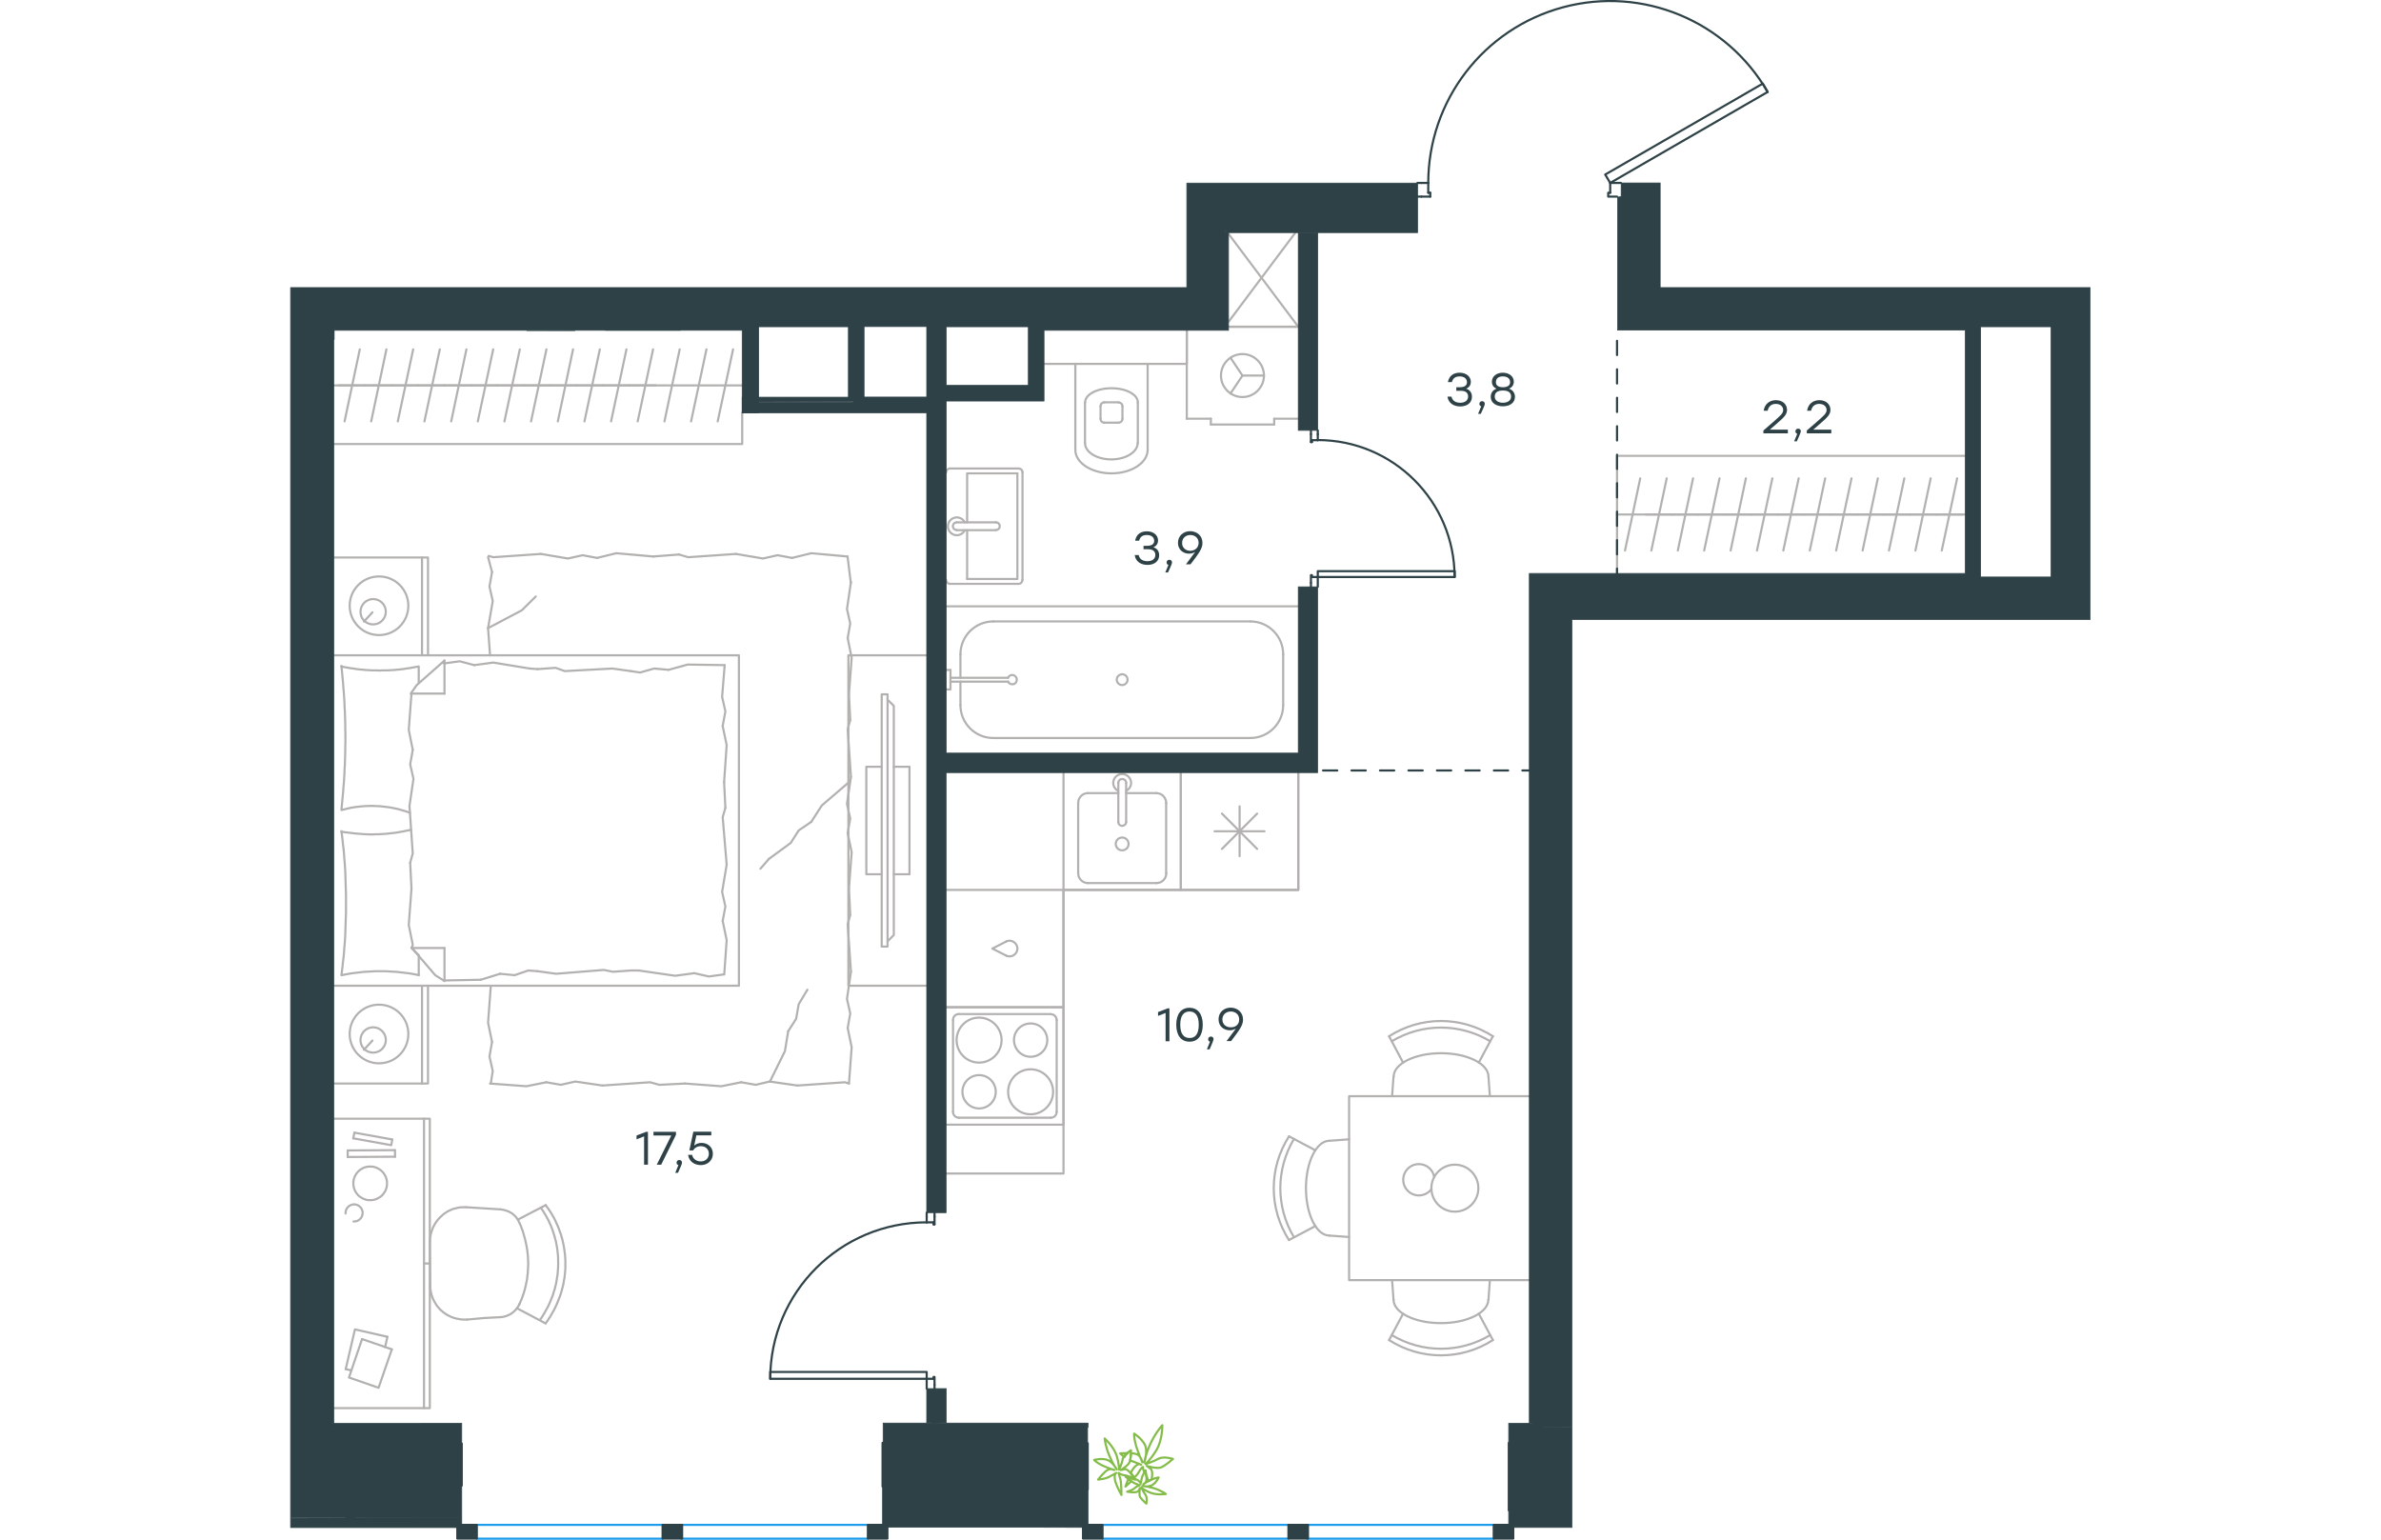 <?xml version="1.0" encoding="utf-8"?>
<!-- Generator: Adobe Illustrator 26.5.0, SVG Export Plug-In . SVG Version: 6.00 Build 0)  -->
<svg version="1.1" id="Слой_1" xmlns="http://www.w3.org/2000/svg" xmlns:xlink="http://www.w3.org/1999/xlink" x="0px" y="0px"
	 viewBox="0 0 1264.6 1081.5" style="enable-background:new 0 0 1264.6 1081.5;" xml:space="preserve" width="883" height="571">
<style type="text/css">
	.st0{fill:none;stroke:#2D4146;stroke-width:1.5;stroke-linecap:round;stroke-linejoin:round;stroke-miterlimit:22.926;}
	.st1{fill:none;stroke:#B2B1B0;stroke-width:1.5;stroke-linecap:round;stroke-linejoin:round;stroke-miterlimit:22.926;}
	.st2{fill-rule:evenodd;clip-rule:evenodd;fill:#2D4146;stroke:#2D4146;stroke-width:0.5;stroke-miterlimit:10;}
	.st3{fill:none;stroke:#1D9CEB;stroke-width:1.5;stroke-linecap:round;stroke-linejoin:round;stroke-miterlimit:22.926;}
	.st4{fill:#2D4146;stroke:#2D4146;stroke-width:1.5;stroke-linecap:round;stroke-linejoin:round;stroke-miterlimit:22.926;}
	.st5{fill:#2D4146;}
	
		.st6{fill:none;stroke:#2D4146;stroke-width:1.5;stroke-linecap:round;stroke-linejoin:round;stroke-miterlimit:22.926;stroke-dasharray:10;}
	.st7{fill:none;stroke:#84BC4A;stroke-width:1.5;stroke-linecap:round;stroke-linejoin:round;stroke-miterlimit:22.926;}
</style>
<line class="st0" x1="794.5" y1="128.5" x2="791.7" y2="128.5"/>
<polyline class="st0" points="934.6,128.5 931.9,128.5 927.1,128.5 "/>
<line class="st0" x1="799.3" y1="128.5" x2="794.5" y2="128.5"/>
<path class="st0" d="M1037.7,64.6c-28.9-50-87.9-74.5-143.7-59.5c-55.9,15-94.7,65.6-94.7,123.4"/>
<line class="st0" x1="794.5" y1="138.1" x2="800.7" y2="138.1"/>
<line class="st0" x1="927.1" y1="128.5" x2="927.1" y2="135.4"/>
<polyline class="st0" points="931.9,138.1 925.7,138.1 925.7,135.4 927.1,135.4 "/>
<line class="st0" x1="799.3" y1="135.4" x2="800.7" y2="135.4"/>
<line class="st0" x1="791.7" y1="138.1" x2="794.5" y2="138.1"/>
<line class="st0" x1="799.3" y1="128.5" x2="799.3" y2="135.4"/>
<line class="st0" x1="800.7" y1="135.4" x2="800.7" y2="138.1"/>
<polygon class="st0" points="953.2,113.4 1037.7,64.6 1034.3,58.7 1008.2,73.8 923.6,122.6 927.1,128.5 "/>
<line class="st0" x1="721.7" y1="305" x2="721.7" y2="302.3"/>
<polyline class="st0" points="721.7,412.2 721.7,409.4 721.7,405.3 "/>
<line class="st0" x1="721.7" y1="309.2" x2="721.7" y2="305"/>
<path class="st0" d="M817.8,405.3c0-53.1-43.1-96.2-96.2-96.2"/>
<line class="st0" x1="716.9" y1="305" x2="716.9" y2="310.5"/>
<line class="st0" x1="716.9" y1="409.4" x2="716.9" y2="412.2"/>
<line class="st0" x1="721.7" y1="405.3" x2="717.6" y2="405.3"/>
<polyline class="st0" points="716.9,409.4 716.9,404 717.6,404 717.6,405.3 "/>
<line class="st0" x1="717.6" y1="309.2" x2="717.6" y2="310.5"/>
<line class="st0" x1="716.9" y1="302.3" x2="716.9" y2="305"/>
<line class="st0" x1="721.7" y1="309.2" x2="717.6" y2="309.2"/>
<line class="st0" x1="717.6" y1="310.5" x2="716.9" y2="310.5"/>
<polygon class="st0" points="751.9,405.3 817.9,405.3 817.9,401.2 787.7,401.2 721.7,401.2 721.7,405.3 "/>
<line class="st0" x1="447" y1="854.5" x2="447" y2="851.8"/>
<polyline class="st0" points="447,975.4 447,972.7 447,968.5 "/>
<line class="st0" x1="447" y1="858.6" x2="447" y2="854.5"/>
<path class="st0" d="M447,858.6c-60.7,0-109.9,49.2-109.9,109.9"/>
<line class="st0" x1="452.5" y1="854.5" x2="452.5" y2="860"/>
<line class="st0" x1="452.5" y1="972.7" x2="452.5" y2="975.4"/>
<line class="st0" x1="447" y1="968.5" x2="451.8" y2="968.5"/>
<polyline class="st0" points="452.5,972.7 452.5,967.2 451.8,967.2 451.8,968.5 "/>
<line class="st0" x1="451.8" y1="858.6" x2="451.8" y2="860"/>
<line class="st0" x1="452.5" y1="851.8" x2="452.5" y2="854.5"/>
<line class="st0" x1="447" y1="858.6" x2="451.8" y2="858.6"/>
<line class="st0" x1="451.8" y1="860" x2="452.5" y2="860"/>
<polygon class="st0" points="337.1,968.5 337.1,963.7 367.2,963.7 447,963.7 447,968.5 416.7,968.5 "/>
<line class="st1" x1="34.2" y1="270.7" x2="52.7" y2="270.7"/>
<line class="st1" x1="48.8" y1="245.4" x2="38.1" y2="296"/>
<line class="st1" x1="52.7" y1="270.7" x2="71.3" y2="270.7"/>
<line class="st1" x1="67.5" y1="245.4" x2="56.8" y2="296"/>
<line class="st1" x1="71.3" y1="270.7" x2="89.8" y2="270.7"/>
<line class="st1" x1="86.3" y1="245.4" x2="75.5" y2="296"/>
<line class="st1" x1="89.8" y1="270.7" x2="108.3" y2="270.7"/>
<line class="st1" x1="105" y1="245.4" x2="94.2" y2="296"/>
<line class="st1" x1="108.3" y1="270.7" x2="126.9" y2="270.7"/>
<line class="st1" x1="123.7" y1="245.4" x2="113" y2="296"/>
<line class="st1" x1="126.9" y1="270.7" x2="145.4" y2="270.7"/>
<line class="st1" x1="142.5" y1="245.4" x2="131.7" y2="296"/>
<line class="st1" x1="30.7" y1="270.7" x2="317.4" y2="270.7"/>
<line class="st1" x1="145.4" y1="270.7" x2="164" y2="270.7"/>
<line class="st1" x1="161.2" y1="245.4" x2="150.4" y2="296"/>
<line class="st1" x1="164" y1="270.7" x2="182.5" y2="270.7"/>
<line class="st1" x1="179.9" y1="245.4" x2="169.1" y2="296"/>
<line class="st1" x1="182.5" y1="270.7" x2="201.1" y2="270.7"/>
<line class="st1" x1="198.6" y1="245.4" x2="187.9" y2="296"/>
<line class="st1" x1="201.1" y1="270.7" x2="219.6" y2="270.7"/>
<line class="st1" x1="217.4" y1="245.4" x2="206.6" y2="296"/>
<line class="st1" x1="219.6" y1="270.7" x2="238.2" y2="270.7"/>
<line class="st1" x1="236.1" y1="245.4" x2="225.3" y2="296"/>
<line class="st1" x1="238.2" y1="270.7" x2="256.7" y2="270.7"/>
<line class="st1" x1="254.8" y1="245.4" x2="244" y2="296"/>
<polyline class="st1" points="317.4,289.9 317.4,311.9 30.7,311.9 "/>
<polyline class="st1" points="708,542.7 708,625.1 543.1,625.1 543.1,824.3 460.7,824.3 "/>
<line class="st1" x1="608.4" y1="557.1" x2="587.1" y2="557.1"/>
<path class="st1" d="M588.8,592.8c0-2.5-2-4.5-4.5-4.5s-4.5,2-4.5,4.5s2,4.5,4.5,4.5S588.8,595.3,588.8,592.8"/>
<path class="st1" d="M581.6,577.4c0,1.5,1.2,2.7,2.7,2.7s2.8-1.2,2.8-2.7"/>
<line class="st1" x1="587.1" y1="549.9" x2="587.1" y2="577.4"/>
<path class="st1" d="M587.1,549.9c0-1.5-1.2-2.7-2.8-2.7c-1.5,0-2.7,1.2-2.7,2.7"/>
<line class="st1" x1="581.6" y1="549.9" x2="581.6" y2="577.4"/>
<path class="st1" d="M587.1,555.5c2.6-1.3,4-4.2,3.3-7s-3.2-4.8-6.1-4.8c-2.9,0-5.4,2-6.1,4.8c-0.7,2.8,0.7,5.7,3.3,7"/>
<path class="st1" d="M615.2,564c0-3.8-3.1-6.9-6.9-6.9"/>
<path class="st1" d="M560.3,557.1c-3.8,0-6.9,3.1-6.9,6.9"/>
<path class="st1" d="M608.4,620.3c3.8,0,6.9-3.1,6.9-6.9"/>
<path class="st1" d="M553.4,613.4c0,3.8,3.1,6.9,6.9,6.9"/>
<line class="st1" x1="615.2" y1="564" x2="615.2" y2="613.4"/>
<line class="st1" x1="608.4" y1="620.3" x2="560.3" y2="620.3"/>
<line class="st1" x1="553.4" y1="613.4" x2="553.4" y2="564"/>
<line class="st1" x1="560.3" y1="557.1" x2="581.6" y2="557.1"/>
<polyline class="st1" points="625.5,542.7 625.5,625.1 543.1,625.1 543.1,542.7 "/>
<line class="st1" x1="679.1" y1="571.5" x2="654.4" y2="596.3"/>
<line class="st1" x1="654.4" y1="571.5" x2="679.1" y2="596.3"/>
<line class="st1" x1="684.3" y1="583.9" x2="649.2" y2="583.9"/>
<line class="st1" x1="666.8" y1="566.4" x2="666.8" y2="601.4"/>
<polyline class="st1" points="708,542.7 708,625.1 625.5,625.1 625.5,542.7 "/>
<path class="st1" d="M483.8,746.4c8.7,0,15.8-7.1,15.8-15.8s-7.1-15.8-15.8-15.8c-8.7,0-15.8,7.1-15.8,15.8
	C468,739.3,475,746.4,483.8,746.4"/>
<path class="st1" d="M483.8,778.6c6.5,0,11.7-5.2,11.7-11.7s-5.2-11.7-11.7-11.7c-6.4,0-11.7,5.2-11.7,11.7
	C472.1,773.3,477.3,778.6,483.8,778.6"/>
<path class="st1" d="M520,782.7c8.7,0,15.8-7.1,15.8-15.8s-7.1-15.8-15.8-15.8s-15.8,7.1-15.8,15.8
	C504.2,775.6,511.3,782.7,520,782.7"/>
<path class="st1" d="M520,742.3c6.5,0,11.7-5.2,11.7-11.7s-5.2-11.7-11.7-11.7s-11.7,5.2-11.7,11.7
	C508.4,737.1,513.6,742.3,520,742.3"/>
<path class="st1" d="M465.5,781c0,2.3,1.8,4.1,4.1,4.1"/>
<path class="st1" d="M469.6,712.3c-2.3,0-4.1,1.8-4.1,4.1"/>
<path class="st1" d="M534.2,785.1c2.3,0,4.1-1.8,4.1-4.1"/>
<path class="st1" d="M538.3,716.5c0-2.3-1.8-4.1-4.1-4.1"/>
<line class="st1" x1="465.5" y1="781" x2="465.5" y2="716.5"/>
<line class="st1" x1="534.2" y1="785.1" x2="469.6" y2="785.1"/>
<line class="st1" x1="538.3" y1="716.5" x2="538.3" y2="781"/>
<line class="st1" x1="469.6" y1="712.3" x2="534.2" y2="712.3"/>
<line class="st1" x1="543.1" y1="790" x2="460.7" y2="790"/>
<polyline class="st1" points="460.7,707.5 543.1,707.5 543.1,790 "/>
<path class="st1" d="M502.9,671.3c2.3,1,5,0.4,6.6-1.6s1.6-4.8,0-6.8s-4.3-2.7-6.6-1.6"/>
<polyline class="st1" points="502.9,661.3 493.1,666.3 502.9,671.3 "/>
<polyline class="st1" points="460.7,625.1 543.1,625.1 543.1,707.5 460.7,707.5 "/>
<line class="st1" x1="470.7" y1="495.3" x2="470.7" y2="478.8"/>
<path class="st1" d="M504.2,478.8c0.6,1.4,2.2,2.1,3.6,1.8c1.5-0.3,2.5-1.6,2.5-3.2c0-1.5-1.1-2.8-2.5-3.2c-1.5-0.3-3,0.4-3.6,1.8"
	/>
<line class="st1" x1="463.7" y1="478.8" x2="504.2" y2="478.8"/>
<line class="st1" x1="463.7" y1="476.1" x2="504.2" y2="476.1"/>
<line class="st1" x1="463.7" y1="470.6" x2="460.7" y2="470.6"/>
<polyline class="st1" points="463.7,470.6 463.7,484.3 460.7,484.3 "/>
<path class="st1" d="M580.5,477.4c0,2.1,1.7,3.8,3.8,3.8s3.8-1.7,3.8-3.8c0-2.1-1.7-3.8-3.8-3.8
	C582.2,473.7,580.5,475.3,580.5,477.4"/>
<path class="st1" d="M470.7,495.3c0,12.7,10.3,23.1,23.1,23.1"/>
<path class="st1" d="M493.8,436.5c-12.7,0-23.1,10.3-23.1,23.1"/>
<path class="st1" d="M674.3,518.4c12.7,0,23.1-10.3,23.1-23.1"/>
<path class="st1" d="M697.4,459.6c0-12.7-10.3-23.1-23.1-23.1"/>
<line class="st1" x1="470.7" y1="459.6" x2="470.7" y2="476.1"/>
<line class="st1" x1="493.8" y1="518.4" x2="674.3" y2="518.4"/>
<line class="st1" x1="697.4" y1="495.3" x2="697.4" y2="459.6"/>
<line class="st1" x1="674.3" y1="436.5" x2="493.8" y2="436.5"/>
<line class="st1" x1="708" y1="425.9" x2="460.7" y2="425.9"/>
<path class="st1" d="M569.1,294.2c0,1.5,1.2,2.7,2.7,2.7"/>
<path class="st1" d="M581.7,296.9c1.5,0,2.8-1.2,2.8-2.7"/>
<path class="st1" d="M571.8,282.6c-1.5,0-2.7,1.2-2.7,2.7"/>
<path class="st1" d="M584.5,285.4c0-1.5-1.2-2.7-2.8-2.7"/>
<line class="st1" x1="569.1" y1="285.4" x2="569.1" y2="294.2"/>
<line class="st1" x1="571.8" y1="296.9" x2="581.7" y2="296.9"/>
<line class="st1" x1="584.5" y1="294.2" x2="584.5" y2="285.4"/>
<line class="st1" x1="581.7" y1="282.6" x2="571.8" y2="282.6"/>
<path class="st1" d="M595.3,282.6c0-5.5-8.3-9.9-18.5-9.9s-18.5,4.4-18.5,9.9"/>
<line class="st1" x1="558.2" y1="311.2" x2="558.2" y2="282.6"/>
<path class="st1" d="M558.2,311.2c0,6.4,8.3,11.5,18.5,11.5s18.5-5.2,18.5-11.5"/>
<line class="st1" x1="595.3" y1="311.2" x2="595.3" y2="282.6"/>
<path class="st1" d="M551.4,316c0,9.1,11.4,16.5,25.4,16.5s25.4-7.4,25.4-16.5"/>
<line class="st1" x1="551.4" y1="316" x2="551.4" y2="255.6"/>
<line class="st1" x1="602.2" y1="316" x2="602.2" y2="255.6"/>
<polyline class="st1" points="529.4,255.6 629.7,255.6 629.7,232.2 "/>
<line class="st1" x1="475.4" y1="372.4" x2="475.4" y2="406.7"/>
<polyline class="st1" points="475.4,366.9 475.4,332.5 510.7,332.5 "/>
<polyline class="st1" points="510.7,332.5 510.7,406.7 475.4,406.7 "/>
<path class="st1" d="M511.5,410.1c1.5,0,2.7-1.2,2.7-2.7"/>
<path class="st1" d="M514.3,331.8c0-1.5-1.2-2.7-2.7-2.7"/>
<path class="st1" d="M460.7,407.4c0,1.5,1.2,2.7,2.7,2.7"/>
<path class="st1" d="M463.4,329.1c-1.5,0-2.7,1.2-2.7,2.7"/>
<path class="st1" d="M495.6,372.3c1.5,0,2.7-1.2,2.7-2.7s-1.2-2.7-2.7-2.7"/>
<line class="st1" x1="468.1" y1="372.4" x2="495.6" y2="372.4"/>
<path class="st1" d="M468.1,366.9c-1.5,0-2.7,1.2-2.7,2.7s1.2,2.7,2.7,2.7"/>
<line class="st1" x1="468.1" y1="366.9" x2="495.6" y2="366.9"/>
<path class="st1" d="M473.7,366.9c-1.3-2.6-4.2-4-7-3.3s-4.8,3.2-4.8,6.1s2,5.4,4.8,6.1s5.7-0.7,7-3.3"/>
<line class="st1" x1="463.4" y1="410.1" x2="511.5" y2="410.1"/>
<line class="st1" x1="514.3" y1="407.4" x2="514.3" y2="331.8"/>
<line class="st1" x1="511.5" y1="329.1" x2="463.4" y2="329.1"/>
<line class="st1" x1="646.6" y1="294.1" x2="646.6" y2="298.2"/>
<line class="st1" x1="691.1" y1="294.1" x2="691.1" y2="298.2"/>
<line class="st1" x1="629.7" y1="294.1" x2="646.6" y2="294.1"/>
<line class="st1" x1="708" y1="294.1" x2="691.1" y2="294.1"/>
<polyline class="st1" points="660.4,251.3 668.8,263.8 660.4,276.4 "/>
<line class="st1" x1="668.8" y1="263.8" x2="683.9" y2="263.8"/>
<path class="st1" d="M653.7,263.8c0,8.3,6.8,15.1,15.1,15.1s15.1-6.8,15.1-15.1s-6.8-15.1-15.1-15.1
	C660.5,248.7,653.7,255.5,653.7,263.8"/>
<line class="st1" x1="629.7" y1="232.2" x2="629.7" y2="294.1"/>
<line class="st1" x1="646.6" y1="298.2" x2="691.1" y2="298.2"/>
<line class="st1" x1="708" y1="229.5" x2="659.2" y2="229.5"/>
<line class="st1" x1="1174.7" y1="361.4" x2="1156.1" y2="361.4"/>
<line class="st1" x1="1160" y1="386.7" x2="1170.8" y2="336"/>
<line class="st1" x1="1156.1" y1="361.4" x2="1137.6" y2="361.4"/>
<line class="st1" x1="1141.5" y1="386.7" x2="1152.2" y2="336"/>
<line class="st1" x1="1137.6" y1="361.4" x2="1119" y2="361.4"/>
<line class="st1" x1="1122.9" y1="386.7" x2="1133.7" y2="336"/>
<line class="st1" x1="1119" y1="361.4" x2="1100.5" y2="361.4"/>
<line class="st1" x1="1104.4" y1="386.7" x2="1115.1" y2="336"/>
<line class="st1" x1="1100.5" y1="361.4" x2="1081.9" y2="361.4"/>
<line class="st1" x1="1085.8" y1="386.7" x2="1096.6" y2="336"/>
<line class="st1" x1="1081.9" y1="361.4" x2="1063.4" y2="361.4"/>
<line class="st1" x1="1067.3" y1="386.7" x2="1078.1" y2="336"/>
<line class="st1" x1="1063.4" y1="361.4" x2="1044.9" y2="361.4"/>
<line class="st1" x1="1048.7" y1="386.7" x2="1059.5" y2="336"/>
<line class="st1" x1="1176.4" y1="361.4" x2="931.9" y2="361.4"/>
<line class="st1" x1="1044.9" y1="361.4" x2="1026.3" y2="361.4"/>
<line class="st1" x1="1030.2" y1="386.7" x2="1041" y2="336"/>
<line class="st1" x1="1026.3" y1="361.4" x2="1007.8" y2="361.4"/>
<line class="st1" x1="1011.7" y1="386.7" x2="1022.4" y2="336"/>
<line class="st1" x1="1007.8" y1="361.4" x2="989.2" y2="361.4"/>
<line class="st1" x1="993.1" y1="386.7" x2="1003.9" y2="336"/>
<line class="st1" x1="989.2" y1="361.4" x2="970.7" y2="361.4"/>
<line class="st1" x1="974.6" y1="386.7" x2="985.3" y2="336"/>
<line class="st1" x1="970.7" y1="361.4" x2="952.1" y2="361.4"/>
<line class="st1" x1="956" y1="386.7" x2="966.8" y2="336"/>
<line class="st1" x1="937.5" y1="386.7" x2="948.2" y2="336"/>
<polyline class="st1" points="931.9,402.6 931.9,320.2 1176.4,320.2 "/>
<line class="st1" x1="705.9" y1="163.5" x2="659.2" y2="225.8"/>
<polyline class="st1" points="659.2,164.5 708,229.5 659.2,229.5 "/>
<line class="st1" x1="108.3" y1="688.7" x2="133.8" y2="688.2"/>
<polyline class="st1" points="336.9,759.7 347.4,738.4 349.7,724.4 "/>
<polyline class="st1" points="349.7,724.4 355.3,715.6 357.1,705.4 363.2,695.2 "/>
<polyline class="st1" points="138.9,441.2 162.6,428.7 172.4,419 "/>
<polyline class="st1" points="392.9,549 373.4,565.7 365.9,577.3 "/>
<line class="st1" x1="336.2" y1="603.3" x2="330.2" y2="610.2"/>
<polyline class="st1" points="365.9,577.3 357.1,583.3 351.5,592.1 336.2,603.3 "/>
<line class="st1" x1="138.9" y1="391.4" x2="141.7" y2="401.8"/>
<line class="st1" x1="138.9" y1="441.2" x2="140.3" y2="460.3"/>
<polyline class="st1" points="141.7,401.8 139.9,412 142.2,422.2 138.9,441.2 "/>
<polyline class="st1" points="254.9,390.9 228.9,388.6 215.5,391.9 "/>
<polyline class="st1" points="176,389.1 142.6,391.4 139.3,390.5 "/>
<polyline class="st1" points="215.5,391.9 205.3,390 195,392.3 176,389.1 "/>
<polyline class="st1" points="391.4,390.9 365.9,388.6 352.4,391.9 "/>
<polyline class="st1" points="313,389.1 279.5,391.4 273,389.5 "/>
<polyline class="st1" points="352.4,391.9 342.2,390 332,392.3 313,389.1 "/>
<line class="st1" x1="273" y1="389.5" x2="254.9" y2="390.9"/>
<polyline class="st1" points="392.4,487.7 394.3,462.1 391.5,448.2 "/>
<polyline class="st1" points="391.5,448.2 393.3,438 391,427.8 393.8,408.8 "/>
<line class="st1" x1="393.7" y1="409.3" x2="391.4" y2="390.9"/>
<polyline class="st1" points="392.4,624.2 394.3,598.6 391.5,585.2 "/>
<polyline class="st1" points="393.8,545.7 391.5,512.3 393.3,505.8 "/>
<polyline class="st1" points="391.5,585.2 393.3,574.9 391,564.7 393.8,545.7 "/>
<line class="st1" x1="393.3" y1="505.8" x2="392.4" y2="487.7"/>
<polyline class="st1" points="392.4,761.1 394.3,735.6 391.5,722.1 "/>
<polyline class="st1" points="393.8,682.6 391.5,649.2 393.3,642.7 "/>
<polyline class="st1" points="391.5,722.1 393.3,711.9 391,701.7 393.8,682.6 "/>
<line class="st1" x1="393.3" y1="642.7" x2="392.4" y2="624.2"/>
<polyline class="st1" points="277.3,761.1 302.8,763 316.7,760.2 "/>
<polyline class="st1" points="356.2,762.5 389.6,760.2 392.4,761.1 "/>
<polyline class="st1" points="316.7,760.2 326.9,762 336.7,759.7 356.2,762.5 "/>
<polyline class="st1" points="140.3,761.1 165.9,763 179.8,760.2 "/>
<polyline class="st1" points="219.2,762.5 252.7,760.2 259.2,762 "/>
<polyline class="st1" points="179.8,760.2 190,762 200.2,759.7 219.2,762.5 "/>
<line class="st1" x1="259.2" y1="762" x2="277.3" y2="761.1"/>
<polyline class="st1" points="140.8,692.9 138.9,718.4 141.7,731.9 "/>
<polyline class="st1" points="141.7,731.9 139.9,742.1 142.2,752.3 140.8,761.1 "/>
<polyline class="st1" points="85.1,624.2 83.2,649.7 86,663.6 85.5,665.9 "/>
<polyline class="st1" points="85.1,487.2 83.2,512.7 86,526.7 "/>
<polyline class="st1" points="83.7,566.1 86,599.5 84.2,606 "/>
<polyline class="st1" points="86,526.7 84.2,536.9 86.5,547.1 83.7,566.1 "/>
<line class="st1" x1="84.2" y1="606" x2="85.1" y2="624.2"/>
<polyline class="st1" points="90.2,685 88.5,684.6 86.9,684.3 85.2,684 83.5,683.7 81.8,683.5 80.1,683.3 78.4,683.1 76.7,682.9 
	75,682.7 73.3,682.6 71.6,682.5 70,682.4 68.3,682.3 66.6,682.2 64.9,682.2 63.3,682.2 61.5,682.2 59.8,682.2 58.1,682.3 
	56.4,682.4 54.7,682.5 53,682.6 51.3,682.7 49.6,682.9 48,683.1 46.3,683.3 44.6,683.5 43,683.7 41.3,684 39.6,684.3 38,684.6 
	36.3,685 "/>
<polyline class="st1" points="35.9,685 36.3,681.8 36.7,678.7 37,675.6 37.4,672.4 37.7,669.3 37.9,666.1 38.2,663 38.4,659.8 
	38.6,656.7 38.7,653.5 38.8,650.3 38.9,647.2 39,644 39.1,640.8 39.1,637.6 39.1,634.4 39.1,631.2 39.1,628.1 39,624.9 38.9,621.8 
	38.8,618.6 38.7,615.4 38.6,612.2 38.4,609.1 38.2,605.9 37.9,602.7 37.7,599.5 37.4,596.4 37,593.2 36.7,590 36.3,586.9 
	35.9,583.8 "/>
<polyline class="st1" points="168.2,469.6 142.6,465.4 129.2,467.2 "/>
<polyline class="st1" points="129.2,467.2 119,464.5 108.8,465.9 107.8,465.9 "/>
<line class="st1" x1="173.7" y1="470" x2="168.2" y2="469.6"/>
<polyline class="st1" points="239.2,471.4 226.2,469.6 192.8,471.4 186.3,469.1 173.7,470 "/>
<polyline class="st1" points="305.1,467.2 279.1,466.8 265.7,470.5 "/>
<polyline class="st1" points="265.7,470.5 255.5,469.6 245.7,472.4 239.2,471.4 "/>
<polyline class="st1" points="244.8,681.7 270.3,685.4 283.8,683.6 "/>
<polyline class="st1" points="283.8,683.6 294,685.9 304.2,684.5 "/>
<line class="st1" x1="239.2" y1="681.7" x2="244.8" y2="681.7"/>
<polyline class="st1" points="173.7,682.2 186.7,684 220.2,681.3 226.7,682.6 239.2,681.7 "/>
<line class="st1" x1="133.8" y1="688.2" x2="147.3" y2="684"/>
<polyline class="st1" points="147.3,684 157.5,685 167.2,681.7 173.7,682.2 "/>
<polyline class="st1" points="35.9,584.2 38.5,584.6 41.1,584.9 43.7,585.2 45,585.4 46.3,585.5 47.5,585.6 48.8,585.7 50.1,585.8 
	51.3,585.9 52.6,586 53.8,586 55.1,586.1 56.3,586.1 58.1,586.1 59.9,586 61.7,586 63.5,585.9 65.3,585.8 67.1,585.7 68.9,585.5 
	70.6,585.3 72.4,585.1 74.1,584.9 75.9,584.6 77.6,584.3 79.4,584 81.1,583.6 82.9,583.3 84.6,582.8 "/>
<polyline class="st1" points="35.9,468.2 37.5,468.5 39.2,468.8 40.9,469.1 42.6,469.4 44.3,469.6 45.9,469.9 47.6,470.1 
	49.3,470.3 51,470.4 52.7,470.6 54.4,470.7 56.1,470.8 57.8,470.9 59.5,470.9 61.1,470.9 62.8,471 64.5,470.9 66.3,470.9 68,470.9 
	69.7,470.8 71.4,470.7 73.1,470.6 74.8,470.4 76.4,470.3 78.1,470.1 79.8,469.9 81.4,469.6 83.1,469.4 84.8,469.1 86.4,468.8 
	88.1,468.5 89.7,468.2 "/>
<polyline class="st1" points="84,570.9 83.2,570.6 82.3,570.3 81.4,570 80.6,569.7 79.7,569.5 78.9,569.2 78.1,569 77.2,568.8 
	76.4,568.5 75.6,568.3 74.7,568.1 73.9,567.9 73.1,567.8 72.2,567.6 71.4,567.4 70.6,567.3 69.7,567.1 68.9,567 68.1,566.9 
	67.2,566.8 66.4,566.7 65.5,566.6 64.7,566.5 63.8,566.4 63,566.3 62.1,566.3 61.2,566.2 60.4,566.2 59.5,566.2 58.6,566.1 
	57.7,566.1 56.8,566.1 55.5,566.1 54.2,566.2 52.9,566.2 51.5,566.3 50.3,566.4 49,566.5 47.7,566.7 46.4,566.8 45.1,567 
	43.8,567.2 42.5,567.4 41.3,567.7 40,568 38.8,568.3 37.6,568.6 36.3,568.9 "/>
<polyline class="st1" points="35.9,568.9 36.2,565.8 36.5,562.6 36.8,559.5 37.1,556.4 37.3,553.2 37.6,550.1 37.8,546.9 38,543.8 
	38.1,540.6 38.3,537.5 38.4,534.3 38.5,531.1 38.6,527.9 38.6,524.7 38.7,521.5 38.7,518.3 38.7,515.2 38.6,512 38.6,508.9 
	38.5,505.7 38.4,502.5 38.3,499.4 38.1,496.2 38,493 37.8,489.8 37.6,486.7 37.3,483.5 37.1,480.3 36.8,477.1 36.5,474 36.2,470.8 
	35.9,467.7 "/>
<polyline class="st1" points="304.7,549.4 306.5,523.4 303.7,510 "/>
<polyline class="st1" points="303.7,510 305.6,499.7 303.3,489.5 305.1,467.2 "/>
<polyline class="st1" points="304.8,684.5 306.5,660.4 303.7,646.9 "/>
<polyline class="st1" points="306.5,607.4 303.7,574 305.6,567.5 "/>
<polyline class="st1" points="303.7,646.9 305.6,636.7 303.3,626.5 306.5,607.4 "/>
<line class="st1" x1="305.6" y1="567.5" x2="304.7" y2="549.4"/>
<line class="st1" x1="108.3" y1="464" x2="108.3" y2="487.2"/>
<polyline class="st1" points="85.1,665.5 101.8,685 108.3,689.1 "/>
<line class="st1" x1="85.1" y1="487.2" x2="108.3" y2="487.2"/>
<line class="st1" x1="90.2" y1="685" x2="90.2" y2="671.4"/>
<polyline class="st1" points="108.3,464 88.8,481.2 84.6,487.2 "/>
<line class="st1" x1="108.3" y1="689.1" x2="108.3" y2="665.9"/>
<polyline class="st1" points="90.2,671 85.1,665.9 108.3,665.9 "/>
<line class="st1" x1="90.2" y1="479.9" x2="90.2" y2="468.2"/>
<line class="st1" x1="57.7" y1="730.9" x2="51.7" y2="737.4"/>
<path class="st1" d="M58.2,739.4c4.9,0,8.9-4,8.9-8.9s-4-8.9-8.9-8.9s-8.9,4-8.9,8.9C49.2,735.4,53.2,739.4,58.2,739.4"/>
<path class="st1" d="M62.3,746.9c11.4,0,20.6-9.2,20.6-20.6c0-11.4-9.2-20.6-20.6-20.6s-20.6,9.2-20.6,20.6
	C41.7,737.7,51,746.9,62.3,746.9"/>
<line class="st1" x1="57.7" y1="430.1" x2="51.7" y2="436.6"/>
<path class="st1" d="M58.2,438.6c4.9,0,8.9-4,8.9-8.9s-4-8.9-8.9-8.9s-8.9,4-8.9,8.9C49.2,434.6,53.2,438.6,58.2,438.6"/>
<path class="st1" d="M62.3,446.1c11.4,0,20.6-9.2,20.6-20.6s-9.2-20.6-20.6-20.6s-20.6,9.2-20.6,20.6
	C41.7,436.9,51,446.1,62.3,446.1"/>
<line class="st1" x1="92.5" y1="692.4" x2="92.5" y2="761.1"/>
<line class="st1" x1="92.5" y1="391.6" x2="92.5" y2="460.3"/>
<polyline class="st1" points="30.7,761.1 96.7,761.1 96.7,692.4 "/>
<polyline class="st1" points="30.7,391.6 96.7,391.6 96.7,460.3 "/>
<polyline class="st1" points="30.7,692.4 315.1,692.4 315.1,460.3 30.6,460.3 "/>
<polyline class="st1" points="447,460.3 392,460.3 392,692.4 447,692.4 "/>
<line class="st1" x1="434.9" y1="614.1" x2="423.9" y2="614.1"/>
<line class="st1" x1="434.9" y1="538.6" x2="423.9" y2="538.6"/>
<polyline class="st1" points="419.5,491.5 423.9,495.8 423.9,656.8 419.5,661.2 "/>
<rect x="415.4" y="487.7" class="st1" width="4.1" height="177.2"/>
<polyline class="st1" points="415.4,538.6 404.6,538.6 404.6,614.1 415.4,614.1 "/>
<line class="st1" x1="434.9" y1="614.1" x2="434.9" y2="538.6"/>
<path class="st1" d="M705,800c-12.8,21.3-12.8,47.9,0,69.1"/>
<path class="st1" d="M701.5,798.2c-14.3,22.2-14.3,50.7,0,72.9"/>
<line class="st1" x1="720" y1="861.2" x2="701.5" y2="871"/>
<line class="st1" x1="720" y1="808" x2="701.5" y2="798.2"/>
<line class="st1" x1="729.9" y1="801.3" x2="743.7" y2="800.3"/>
<line class="st1" x1="729.9" y1="867.9" x2="743.7" y2="868.9"/>
<path class="st1" d="M729.9,801.3c-9.1,0-16.5,14.9-16.5,33.3c0,18.4,7.4,33.3,16.5,33.3"/>
<path class="st1" d="M842.8,731.4c-21.3-12.8-47.9-12.8-69.1,0"/>
<path class="st1" d="M844.7,727.9c-22.2-14.3-50.7-14.3-72.9,0"/>
<line class="st1" x1="834.8" y1="746.4" x2="844.7" y2="727.9"/>
<line class="st1" x1="781.6" y1="746.4" x2="771.8" y2="727.9"/>
<line class="st1" x1="774.9" y1="756.3" x2="773.9" y2="770"/>
<line class="st1" x1="841.6" y1="756.3" x2="842.6" y2="770"/>
<path class="st1" d="M841.6,756.3c0-9.1-14.9-16.5-33.3-16.5c-18.4,0-33.3,7.4-33.3,16.5"/>
<path class="st1" d="M773.7,937.8c21.3,12.8,47.9,12.8,69.1,0"/>
<path class="st1" d="M771.8,941.3c22.2,14.3,50.7,14.3,72.9,0"/>
<line class="st1" x1="834.8" y1="922.8" x2="844.7" y2="941.3"/>
<line class="st1" x1="781.6" y1="922.8" x2="771.8" y2="941.3"/>
<line class="st1" x1="774.9" y1="912.9" x2="773.9" y2="899.2"/>
<line class="st1" x1="841.6" y1="912.9" x2="842.6" y2="899.2"/>
<path class="st1" d="M774.9,912.9c0,9.1,14.9,16.5,33.3,16.5c18.4,0,33.3-7.4,33.3-16.5"/>
<path class="st1" d="M803.5,826.8c-0.9-5.2-5.3-9-10.5-9.1c-5.2-0.2-9.8,3.4-11,8.5s1.4,10.3,6.1,12.5c4.8,2.2,10.4,0.7,13.5-3.5"/>
<path class="st1" d="M801.5,834.6c0,9.1,7.4,16.5,16.5,16.5s16.5-7.4,16.5-16.5s-7.4-16.5-16.5-16.5S801.5,825.5,801.5,834.6"/>
<polyline class="st1" points="870.1,899.2 743.7,899.2 743.7,770 870.1,770 "/>
<line class="st1" x1="93.9" y1="887.5" x2="98" y2="887.5"/>
<polygon class="st1" points="44.3,831.2 44.3,830.6 44.3,830 44.4,829.4 44.5,828.8 44.6,828.3 44.8,827.7 45,827.2 45.2,826.6 
	45.4,826.1 45.7,825.6 46,825.1 46.3,824.6 46.6,824.1 47,823.7 47.3,823.3 47.7,822.9 48.1,822.5 48.6,822.1 49,821.7 49.5,821.4 
	50,821.1 50.5,820.8 51,820.6 51.5,820.3 52,820.1 52.6,819.9 53.2,819.8 53.7,819.6 54.3,819.5 54.9,819.5 55.5,819.4 56.1,819.4 
	56.7,819.4 57.3,819.5 57.9,819.5 58.5,819.6 59.1,819.8 59.6,819.9 60.2,820.1 60.7,820.3 61.2,820.6 61.7,820.8 62.2,821.1 
	62.7,821.4 63.2,821.7 63.6,822.1 64.1,822.5 64.5,822.9 64.9,823.3 65.2,823.7 65.6,824.1 65.9,824.6 66.2,825.1 66.5,825.6 
	66.8,826.1 67,826.6 67.2,827.2 67.4,827.7 67.6,828.3 67.7,828.8 67.8,829.4 67.9,830 67.9,830.6 67.9,831.2 67.9,831.8 
	67.9,832.4 67.8,833 67.7,833.6 67.6,834.2 67.4,834.7 67.2,835.3 67,835.8 66.8,836.4 66.5,836.9 66.2,837.4 65.9,837.8 
	65.6,838.3 65.2,838.7 64.9,839.2 64.5,839.6 64.1,840 63.6,840.4 63.2,840.7 62.7,841 62.2,841.3 61.7,841.6 61.2,841.9 
	60.7,842.1 60.2,842.3 59.6,842.5 59.1,842.7 58.5,842.8 57.9,842.9 57.3,843 56.7,843 56.1,843 55.5,843 54.9,843 54.3,842.9 
	53.7,842.8 53.2,842.7 52.6,842.5 52,842.3 51.5,842.1 51,841.9 50.5,841.6 50,841.3 49.5,841 49,840.7 48.6,840.4 48.1,840 
	47.7,839.6 47.3,839.2 47,838.7 46.6,838.3 46.3,837.8 46,837.4 45.7,836.9 45.4,836.4 45.2,835.8 45,835.3 44.8,834.7 44.6,834.2 
	44.5,833.6 44.4,833 44.3,832.4 44.3,831.8 "/>
<polyline class="st1" points="38.8,852.4 38.8,852 38.8,851.7 38.9,851.4 38.9,851.1 39,850.8 39,850.5 39.1,850.2 39.2,849.9 
	39.3,849.7 39.4,849.4 39.6,849.1 39.7,848.9 39.9,848.6 40,848.4 40.2,848.2 40.4,848 40.6,847.8 40.8,847.6 41,847.4 41.2,847.2 
	41.5,847 41.7,846.9 42,846.7 42.2,846.6 42.5,846.5 42.8,846.4 43,846.3 43.3,846.2 43.6,846.1 43.9,846.1 44.2,846 44.5,846 
	44.8,846 45.1,846 45.4,846 45.7,846.1 46,846.1 46.3,846.2 46.6,846.3 46.9,846.4 47.1,846.5 47.4,846.6 47.7,846.7 47.9,846.9 
	48.2,847 48.4,847.2 48.6,847.4 48.8,847.6 49,847.8 49.2,848 49.4,848.2 49.6,848.4 49.8,848.6 49.9,848.9 50.1,849.1 50.2,849.4 
	50.3,849.7 50.4,849.9 50.5,850.2 50.6,850.5 50.7,850.8 50.7,851.1 50.8,851.4 50.8,851.7 50.8,852 50.8,852.4 50.7,852.9 
	50.6,853.3 50.5,853.8 50.4,854.2 50.2,854.6 50,854.9 49.8,855.3 49.6,855.6 49.3,855.9 49.1,856.1 48.8,856.4 48.6,856.6 
	48.3,856.9 48,857.1 47.7,857.2 47.3,857.4 47,857.6 46.7,857.7 46.3,857.8 46,857.9 45.6,857.9 45.2,858 44.8,858 44.4,858 "/>
<polyline class="st1" points="44.2,799.6 70.9,804.4 71.6,800.4 "/>
<line class="st1" x1="50.4" y1="940.6" x2="71.3" y2="947.8"/>
<line class="st1" x1="71.6" y1="800.4" x2="45" y2="795.6"/>
<line class="st1" x1="73.6" y1="812.5" x2="73.5" y2="807.9"/>
<line class="st1" x1="45" y1="795.6" x2="44.2" y2="799.6"/>
<line class="st1" x1="73.5" y1="807.9" x2="40.3" y2="808.1"/>
<line class="st1" x1="68.2" y1="939" x2="66.6" y2="946.2"/>
<polyline class="st1" points="71.3,947.8 62,974.8 41.2,967.6 50.4,940.6 "/>
<line class="st1" x1="40.3" y1="812.7" x2="73.6" y2="812.5"/>
<polyline class="st1" points="38.9,961.7 45.4,933.8 68.2,939 "/>
<line class="st1" x1="40.3" y1="808.1" x2="40.3" y2="812.7"/>
<line class="st1" x1="42.9" y1="962.6" x2="38.9" y2="961.7"/>
<line class="st1" x1="93.9" y1="785.8" x2="93.9" y2="989.1"/>
<polyline class="st1" points="30.7,989.1 98,989.1 98,785.8 30.7,785.8 "/>
<polyline class="st1" points="147.7,849.5 148.3,849.6 148.9,849.7 149.4,849.8 150,849.9 150.5,850 151,850.2 151.5,850.3 
	152,850.5 152.5,850.7 153,850.9 153.5,851.1 154,851.3 154.5,851.6 154.9,851.9 155.4,852.1 155.8,852.4 156.2,852.7 156.6,853.1 
	157,853.4 157.4,853.8 157.8,854.1 158.1,854.5 158.5,854.9 158.8,855.3 159.2,855.8 159.5,856.2 159.8,856.6 160,857.1 
	160.3,857.6 160.5,858.1 160.8,858.6 161,859.1 "/>
<polyline class="st1" points="161.1,915.7 160.8,916.2 160.6,916.7 160.3,917.2 160,917.7 159.7,918.2 159.4,918.6 159.1,919.1 
	158.8,919.5 158.4,919.9 158,920.3 157.7,920.7 157.3,921 156.9,921.4 156.5,921.7 156.1,922.1 155.6,922.4 155.2,922.7 154.8,923 
	154.3,923.2 153.8,923.5 153.4,923.7 152.9,923.9 152.4,924.1 151.9,924.3 151.4,924.5 150.9,924.6 150.4,924.8 149.9,924.9 
	149.4,925 148.9,925.1 148.4,925.1 147.9,925.2 "/>
<polyline class="st1" points="124.2,926.9 121.8,926.9 121.2,926.9 120.6,926.8 120,926.8 119.4,926.7 118.8,926.6 118.3,926.5 
	117.7,926.4 117.1,926.3 116.5,926.2 116,926 115.4,925.9 114.8,925.7 114.3,925.5 113.8,925.3 113.2,925.1 112.7,924.9 
	112.2,924.6 111.7,924.4 111.1,924.1 110.6,923.9 110.1,923.6 109.7,923.3 109.2,923 108.7,922.7 108.2,922.3 107.8,922 
	107.3,921.7 106.9,921.3 106.5,920.9 106.1,920.6 105.6,920.2 105.2,919.8 104.8,919.4 104.5,918.9 104.1,918.5 103.7,918.1 
	103.4,917.7 103,917.2 102.7,916.8 102.4,916.3 102.1,915.8 101.8,915.3 101.5,914.8 101.2,914.3 100.9,913.8 100.7,913.3 
	100.4,912.8 100.2,912.3 100,911.8 99.8,911.2 99.6,910.7 99.4,910.1 99.2,909.6 99.1,909 98.9,908.4 98.8,907.9 98.7,907.3 
	98.6,906.7 98.5,906.1 98.4,905.5 98.3,905 98.3,904.4 98.3,903.7 98.3,903.1 "/>
<polyline class="st1" points="179.4,846.5 180.2,847.7 181.1,848.9 181.9,850.1 182.7,851.3 183.5,852.5 184.2,853.8 184.9,855 
	185.6,856.3 186.2,857.6 186.8,858.9 187.4,860.2 188,861.5 188.5,862.8 189,864.2 189.5,865.6 190,866.9 190.4,868.3 190.8,869.7 
	191.2,871.1 191.5,872.5 191.8,873.9 192.1,875.3 192.3,876.7 192.5,878.1 192.7,879.5 192.9,880.9 193,882.4 193.1,883.8 
	193.2,885.2 193.2,886.7 193.2,888.1 193.2,889.5 193.2,890.9 193.1,892.2 193,893.6 192.9,894.9 192.7,896.2 192.6,897.6 
	192.3,898.9 192.1,900.2 191.9,901.5 191.6,902.8 191.3,904.1 190.9,905.4 190.6,906.7 190.2,908 189.8,909.2 189.4,910.5 
	188.9,911.8 188.4,913 187.9,914.3 187.4,915.5 186.9,916.7 186.3,917.9 185.7,919.2 185.1,920.4 184.4,921.5 183.8,922.7 
	183.1,923.9 182.4,925.1 181.6,926.2 180.9,927.4 180.1,928.5 179.3,929.6 "/>
<polyline class="st1" points="161.2,859.6 161.6,860.4 162,861.3 162.3,862.2 162.6,863.1 163,864 163.3,864.9 163.6,865.8 
	163.8,866.7 164.1,867.7 164.4,868.6 164.6,869.5 164.9,870.4 165.1,871.4 165.3,872.3 165.5,873.2 165.7,874.2 165.9,875.1 
	166.1,876.1 166.2,877 166.4,877.9 166.5,878.9 166.6,879.8 166.7,880.8 166.8,881.7 166.9,882.7 166.9,883.7 167,884.6 167,885.6 
	167.1,886.5 167.1,887.5 167.1,888.4 167,889.4 167,890.8 166.9,892.2 166.8,893.5 166.7,894.9 166.5,896.3 166.4,897.6 166.2,899 
	165.9,900.4 165.7,901.4 165.5,902.4 165.3,903.4 165,904.4 164.8,905.4 164.5,906.5 164.2,907.5 163.9,908.5 163.6,909.4 
	163.2,910.4 162.9,911.4 162.5,912.4 162.1,913.3 161.7,914.3 161.3,915.2 160.9,916.2 "/>
<polyline class="st1" points="176,848.3 176.7,849.4 177.5,850.6 178.2,851.7 178.9,852.9 179.6,854 180.2,855.2 180.9,856.4 
	181.5,857.6 182,858.8 182.6,860 183.1,861.2 183.6,862.5 184.1,863.7 184.5,865 184.9,866.3 185.3,867.5 185.7,868.8 186,870.1 
	186.4,871.4 186.7,872.7 186.9,874 187.2,875.4 187.4,876.7 187.6,878 187.7,879.4 187.9,880.7 188,882.1 188.1,883.4 188.1,884.8 
	188.1,886.2 188.2,887.6 188.1,889 188.1,890.2 188,891.5 187.9,892.7 187.8,894 187.7,895.3 187.5,896.5 187.3,897.8 187.1,899 
	186.9,900.2 186.7,901.5 186.4,902.7 186.1,903.9 185.8,905.2 185.4,906.4 185,907.6 184.7,908.8 184.3,910 183.8,911.2 
	183.4,912.3 182.9,913.5 182.4,914.7 181.9,915.8 181.4,917 180.8,918.1 180.2,919.2 179.6,920.3 179,921.4 178.4,922.5 
	177.7,923.6 177.1,924.6 176.4,925.7 175.7,926.7 "/>
<polyline class="st1" points="98,872 98.1,871.4 98.1,870.8 98.1,870.2 98.2,869.6 98.3,869 98.4,868.5 98.5,867.9 98.6,867.3 
	98.7,866.7 98.9,866.2 99,865.6 99.2,865 99.4,864.5 99.6,863.9 99.8,863.4 100,862.9 100.2,862.3 100.5,861.8 100.7,861.3 
	101,860.8 101.3,860.3 101.5,859.8 101.8,859.3 102.2,858.8 102.5,858.4 102.8,857.9 103.1,857.5 103.5,857 103.8,856.6 
	104.2,856.1 104.6,855.7 105,855.3 105.4,854.9 105.8,854.5 106.3,854.1 106.7,853.7 107.2,853.3 107.6,852.9 108.1,852.5 
	108.6,852.2 109.1,851.9 109.6,851.5 110.1,851.2 110.6,850.9 111.1,850.6 111.7,850.4 112.2,850.1 112.8,849.9 113.3,849.6 
	113.9,849.4 114.4,849.2 115,849 115.6,848.9 116.2,848.7 116.8,848.6 117.4,848.4 118,848.3 118.6,848.2 119.2,848.1 119.8,848.1 
	120.4,848 121,848 121.6,848 122.3,848 123.6,848 "/>
<line class="st1" x1="179.3" y1="929.6" x2="159.1" y2="918.9"/>
<line class="st1" x1="179.4" y1="846.5" x2="159.8" y2="856.7"/>
<line class="st1" x1="123.6" y1="848" x2="147.7" y2="849.5"/>
<polyline class="st1" points="124.2,926.9 136.2,925.8 147.9,925.2 "/>
<line class="st1" x1="98" y1="872" x2="98.3" y2="903.1"/>
<rect x="416" y="1013.5" class="st0" width="6.7" height="30.7"/>
<rect x="109.1" y="1014" class="st0" width="11.3" height="29.5"/>
<rect x="553.4" y="1013.8" class="st0" width="6.7" height="32.4"/>
<rect x="855.9" y="1013.5" class="st0" width="17.5" height="47.4"/>
<polygon class="st2" points="450.4,999.4 450.4,999.7 457.3,999.4 459,999.4 460.7,999.4 460.7,975.4 459,975.4 454.1,975.4 
	453.8,975.4 454.1,977.1 453.8,977.1 453.8,975.4 450.4,975.4 448.7,975.4 447,975.4 447,999.4 448.7,999.4 "/>
<polygon class="st2" points="718.3,163.6 709.7,163.6 708,163.6 708,302.3 709.7,302.3 714.8,302.3 714.8,300.6 714.8,298.9 
	714.9,300.6 714.8,300.6 714.9,301.6 714.9,302.3 720,302.3 721.7,302.3 721.7,163.6 720,163.6 "/>
<polygon class="st2" points="560,999.7 560.3,1002.9 560.3,999.7 "/>
<g>
	<line class="st3" x1="131" y1="1080.8" x2="261.5" y2="1080.8"/>
	<line class="st3" x1="131.3" y1="1071.1" x2="261.5" y2="1071.1"/>
	<rect x="117.3" y="1071.1" class="st4" width="13.7" height="9.6"/>
	<line class="st3" x1="274.6" y1="1080.8" x2="405.7" y2="1080.8"/>
	<line class="st3" x1="274.6" y1="1071.1" x2="405.4" y2="1071.1"/>
	<rect x="261.5" y="1071.1" class="st0" width="13.7" height="9.6"/>
	<rect x="405.7" y="1071.1" class="st4" width="13.7" height="9.6"/>
	<rect x="261.5" y="1071.1" class="st2" width="13.7" height="9.6"/>
</g>
<g>
	<line class="st3" x1="570.6" y1="1080.8" x2="701.1" y2="1080.8"/>
	<line class="st3" x1="570.9" y1="1071.1" x2="701.1" y2="1071.1"/>
	<rect x="556.8" y="1071.1" class="st4" width="13.7" height="9.6"/>
	<line class="st3" x1="714.2" y1="1080.8" x2="845.3" y2="1080.8"/>
	<line class="st3" x1="714.2" y1="1071.1" x2="845" y2="1071.1"/>
	<rect x="701.1" y="1071.1" class="st0" width="13.7" height="9.6"/>
	<rect x="845.3" y="1071.1" class="st4" width="13.7" height="9.6"/>
	<rect x="701.1" y="1071.1" class="st2" width="13.7" height="9.6"/>
</g>
<g>
	<path class="st5" d="M830,278.7c0,4.2-3.4,6.8-8.2,6.8c-4.5,0-8.3-2.2-9-6.9h2.8c0.7,3.1,3.1,4.3,6.2,4.3c3.4,0,5.5-1.7,5.5-4.4
		c0-2.3-1.4-4-5.1-4H819V272h2.4c3.5,0,5.1-1.3,5.1-3.5c0-2.6-2.1-4.1-5.1-4.1c-2.8,0-4.7,1-5.5,4h-2.8c0.9-4.7,4.2-6.6,8.3-6.6
		c4.4,0,7.8,2.6,7.8,6.4c0,2.2-1.1,4-3.3,4.8C828.5,273.8,830,275.9,830,278.7z"/>
	<path class="st5" d="M836.2,290.7h-1.9l2.2-5.3c-0.8-0.2-1.3-0.9-1.3-1.7c0-1.1,0.8-1.9,1.9-1.9c0.8,0,1.9,0.4,1.9,1.9
		C839,284.2,838.9,284.9,836.2,290.7z"/>
	<path class="st5" d="M860.2,278.8c0,4.2-3.7,6.6-8.5,6.6s-8.5-2.5-8.5-6.6c0-2.8,1.5-4.9,4.1-5.8c-2.2-0.8-3.3-2.7-3.3-4.9
		c0-3.8,3.4-6.3,7.7-6.3s7.7,2.5,7.7,6.3c0,2.2-1.2,4.1-3.4,4.9C858.7,273.9,860.2,276.1,860.2,278.8z M857.5,278.6
		c0-2.9-2-4.3-5.7-4.3c-3.8,0-5.8,1.4-5.8,4.3c0,2.7,2.4,4.3,5.8,4.3C855.1,282.9,857.5,281.3,857.5,278.6z M846.8,268.4
		c0,2.1,1.4,3.6,5,3.6s5-1.5,5-3.6c0-2.5-2-4-5-4C848.8,264.3,846.8,265.8,846.8,268.4z"/>
</g>
<g>
	<path class="st5" d="M1051.9,304.4h-17.2v-2l6.7-5.8c5.6-4.9,7.2-6.3,7.2-8.6c0-2.5-2-4.3-5.2-4.3s-5.1,1.9-5.7,4.8h-2.8
		c0.7-4.6,4-7.4,8.6-7.4c4.7,0,7.8,2.9,7.8,6.8c0,3.4-2.4,5.5-7.7,10.1l-4.4,3.8h12.7V304.4z"/>
	<path class="st5" d="M1058.2,310h-1.9l2.2-5.3c-0.8-0.2-1.3-0.9-1.3-1.7c0-1.1,0.8-1.9,1.9-1.9c0.8,0,1.9,0.4,1.9,1.9
		C1060.9,303.5,1060.8,304.3,1058.2,310z"/>
	<path class="st5" d="M1082.4,304.4h-17.2v-2l6.7-5.8c5.6-4.9,7.2-6.3,7.2-8.6c0-2.5-2-4.3-5.2-4.3s-5.1,1.9-5.7,4.8h-2.8
		c0.7-4.6,4-7.4,8.6-7.4c4.7,0,7.8,2.9,7.8,6.8c0,3.4-2.4,5.5-7.7,10.1l-4.4,3.8h12.7V304.4z"/>
</g>
<g>
	<path class="st5" d="M610.3,390c0,4.2-3.4,6.8-8.2,6.8c-4.5,0-8.3-2.2-9-6.9h2.8c0.7,3.1,3.1,4.3,6.2,4.3c3.4,0,5.5-1.7,5.5-4.4
		c0-2.3-1.4-4-5.1-4h-3.2v-2.4h2.4c3.5,0,5.1-1.3,5.1-3.5c0-2.6-2.1-4.1-5.1-4.1c-2.8,0-4.7,1-5.5,4h-2.8c0.9-4.7,4.2-6.6,8.3-6.6
		c4.4,0,7.8,2.6,7.8,6.4c0,2.2-1.1,4-3.3,4.8C608.8,385.2,610.3,387.2,610.3,390z"/>
	<path class="st5" d="M616.5,402.1h-1.9l2.2-5.3c-0.8-0.2-1.3-0.9-1.3-1.7c0-1.1,0.8-1.9,1.9-1.9c0.8,0,1.9,0.4,1.9,1.9
		C619.3,395.6,619.2,396.3,616.5,402.1z"/>
	<path class="st5" d="M640.7,381.4c0,4-2.4,7.1-8.4,15h-3.2l6.5-8.7c-1.2,0.7-2.6,1.2-4.3,1.2c-4.1,0-7.8-2.7-7.8-7.6
		s3.8-8.2,8.6-8.2C636.8,373.2,640.7,376.2,640.7,381.4z M638,381.3c0-3.4-2.6-5.5-5.8-5.5c-3.3,0-5.8,2.2-5.8,5.6s2.6,5.5,5.8,5.5
		C635.5,386.8,638,384.7,638,381.3z"/>
</g>
<line class="st6" x1="931.9" y1="409.4" x2="931.9" y2="230.7"/>
<line class="st6" x1="895.4" y1="541.2" x2="574.7" y2="541.2"/>
<g>
	<path class="st7" d="M600.7,1028.4c0,0,3.4-2.8,7.7-9.9s4.1-17.4,4.1-17.4s-4.7,5.1-8.4,13.1c-3.6,7.9-4.3,13.1-4.3,13.1
		s2.8-7.9,0.4-12.6c-2.6-4.7-7.5-7.7-7.5-7.7s-0.2,3.2,1.3,8.4c1.5,5.1,4.5,11.8,4.5,11.8s-0.9-4.7-4.1-5.8
		c-0.9-0.2-2.4-0.6-3.9-0.6c-0.2,1.5-0.2,3.6-0.6,5.1c0.2,0.2,0.6,0.2,0.6,0.2c3.4,1.1,7.1,2.8,7.1,2.8s-1.7-1.7-4.7,1.7
		c-0.9,0.9-1.7,2.4-2.6,3.9c0.9,1.1,1.9,2.6,2.6,3.4c1.5-1.5,2.8-3,3.2-4.1c1.7-3,2.8-3.4,2.8-3.4s-0.2,1.5,0.9,3.4
		c0.4-0.6,0.6-0.9,0.6-0.9s0.2,1.3,0.6,3c0.6,1.3,1.3,2.8,1.7,4.5c0.6-0.4,1.3-0.6,2.1-1.1l0.2-0.2c0.6-3,0.6-6.2-0.6-7.3l-2.8-2.1
		c0,0,7.3,2.4,10.3,0.9c3-1.3,8.1-5.8,8.1-5.8s-6.4-2.1-10.1-0.2C606.3,1026.7,600.7,1028.4,600.7,1028.4z M588.3,1020.7
		c-2.8,0-5.4,0.2-5.4,0.2s1.3,1.3,3,2.6C586.6,1022.2,587.2,1021.3,588.3,1020.7z M589.4,1037.2c-0.2,0.2-0.2,0.6-0.4,0.9
		c0.9,0.2,2.1,0.6,3.2,0.9l0.2-0.2C591.7,1038.3,590.7,1037.6,589.4,1037.2z M588.5,1039.1c-1.1,2.8-1.9,5.1-1.9,5.1
		s1.9-1.7,4.1-3.6C590,1040.2,589.2,1039.6,588.5,1039.1z M603.7,1044.1c0,0.2,0.2,0.6,0.2,0.6h0.2c0-0.2,0.2-0.4,0.2-0.9
		C603.9,1044.1,603.9,1044.1,603.7,1044.1z"/>
	<path class="st7" d="M582.1,1032.3c0,0,0.2-3.4-1.7-9.9c-2.1-6.4-8.4-12-8.4-12s0.6,6,3.4,12.4c2.8,6.4,5.1,9.4,5.1,9.4
		s-2.8-5.6-7.1-6.9c-4.3-1.1-8.8,0.2-8.8,0.2s1.7,1.9,5.8,3.9c4.1,1.9,8.4,3.2,8.4,3.2s-2.1-1.3-4.5-0.2c-2.6,1.3-6.9,6.9-6.9,6.9
		s5.1-0.4,7.7-1.9c2.6-1.5,5.1-2.8,5.1-2.8s-1.5,0.2-1.1,4.1s4.7,11.4,4.7,11.4s0-9-0.9-11.6s-1.1-3.9-1.1-3.9s1.7,1.5,4.5,1.7
		c2.1,0.2,4.7,1.9,6.4,2.8c0.2,0.2,0.6,0.2,0.6,0.2c-0.9-1.5-4.7-7.9-7.3-7.3l-2.8,0.6c0,0,5.6-3.2,6.4-5.8c0.9-2.6,0.9-8.1,0.9-8.1
		s-4.7,2.8-5.8,6C584.2,1028.2,582.1,1032.3,582.1,1032.3z"/>
	<path class="st7" d="M597.7,1044.9c0,0,1.7,1.7,6.4,3.6s10.9,0.9,10.9,0.9s-3.6-2.6-8.6-4.1c-5.1-1.5-7.9-1.5-7.9-1.5
		s4.5,1.1,7.3-0.9c2.8-1.9,4.1-5.1,4.1-5.1s-1.9,0.2-4.9,1.5s-5.8,3.2-5.8,3.2s1.7-0.6,2.1-2.6c0.4-1.9-0.6-7.1-0.6-7.1
		s-2.1,3.2-2.6,5.4c-0.4,2.1-0.9,4.3-0.9,4.3s0.6-0.9-1.7-2.6c-2.4-1.7-8.8-2.6-8.8-2.6s5.1,4.3,7.1,4.9c1.9,0.6,2.6,1.3,2.6,1.3
		s-1.7,0.2-3.2,1.7s-5.4,2.6-5.4,2.6s6.9,1.3,7.9-0.6l1.1-1.9c0,0-0.9,4.7,0.2,6.4c1.1,1.7,4.3,4.5,4.3,4.5s0.9-4.1-0.6-6.2
		C599.2,1047.9,597.7,1044.9,597.7,1044.9z"/>
</g>
<rect x="317.4" y="223.3" class="st2" width="11.6" height="66.6"/>
<g>
	<polygon class="st2" points="199.8,232.2 199.8,232.1 165.9,232.2 	"/>
	<path class="st2" d="M629.7,128.5V202H629H401h-10.3H333h-10.3h-75.6h-10.3H55.5H0.2v797.4h0.3v0.3H0.2v66.4h38.5v0.2l-38.5,0.1
		v6.6h38.5l0,0h7.1l0,0h39.8l0,0h34.8v-6.9l-74.6,0.1v-0.1h74.6v-24.7v-17.9v-9.5v-14.2l0,0l0,0h-3.2H30.7v3.2h-0.3v-3.2H28l2.5-0.3
		V232l0.3,6.7v-6.5l-0.3-0.3l0,0v-2.5h0.3L31,232h134.9h33.9h63.1h11v-2.5H392V279h-2.9h-71.7v1.7h71.7h4.6h1.7h-78v1.6l78-0.2v0.4
		h4.1h26.7H447h-20.7H317.4v7.5h108.9H447v561.8h1.7h5.1h5.1h1.7V542.7h250.7h10.3V541V412.2H720h-5.1h-0.1l0.1,1.7h-0.1v-1.7h-3.4
		h-1.7H708V529h-21.3h-226V281.7h61.1h7.6V280v-48h127.1h2.5v-2.5v-65.9h-2.5v-2.7l0.2,2.5h135.1v-2.5v-27.5v-4.1v-0.7H629.7V128.5z
		 M117.3,1043.5L117.3,1043.5v7.5l0,0V1043.5z M447,278.9h-20.7H403v-49.5h44V278.9z M457.3,232.9v-1.7l0,0V232.9z M459,532.4v-1.7
		V532.4L459,532.4z M518.4,270.7h-54.9h-2.8v-41.2h57.7V270.7z"/>
</g>
<rect x="221.5" y="215.2" class="st2" width="97.4" height="16.8"/>
<line class="st1" x1="273.5" y1="245.4" x2="262.8" y2="296"/>
<line class="st1" x1="292.3" y1="245.4" x2="281.5" y2="296"/>
<line class="st1" x1="311" y1="245.4" x2="300.2" y2="296"/>
<path class="st2" d="M560.3,1072.9v-31.6H560v-17.9l0,0v-23.8h-3.2h-93.3h-13.1H447v-0.3v0.3h-27.4h-3.2v13.7H416v27.9v31.6h35l0,0
	h74.2l0,0L560.3,1072.9L560.3,1072.9z M419.5,1051L419.5,1051v-6.8l0,0V1051z"/>
<path class="st2" d="M1140.7,202H1127h-105.8h-13.7h-45.3v-68.7v-4.1v-0.7h-8.8h-18.6v0.7v4.1v4.8l-2.5,0.4v90.9v2.5h126.5h117.7
	v170.9H870.3v2.5v594.1l2.5,0.3h-2.5v3.2H870v-3.2h-11h-3.2v13.7l0,0v27.9v31.6h34.8l0,0h9.6v-70.1h-27.5l27.5-0.1V435.5v-0.3h364
	v-80.8v-125V202H1140.7z M1236.8,405.3h-29.4h-20.1V229.5h49.5V405.3z"/>
<g>
	<g>
		<path class="st5" d="M251.2,795v23.1h-2.7v-19.9l-5.3,2.1v-2.7l6.8-2.6H251.2z"/>
		<path class="st5" d="M270.9,795v2.1l-10.4,21h-3.1l10.2-20.5h-12.5V795H270.9z"/>
		<path class="st5" d="M272.3,823.8h-1.9l2.2-5.4c-0.8-0.2-1.3-0.9-1.3-1.7c0-1.1,0.8-1.9,1.9-1.9c0.8,0,1.9,0.4,1.9,1.9
			C275.1,817.2,275,818,272.3,823.8z"/>
		<path class="st5" d="M296.8,810.4c0,4.7-3.7,8-8.4,8c-4.4,0-8.3-2.4-9-7.2h2.8c0.7,3,3.1,4.6,6.2,4.6c3.3,0,5.6-2.3,5.6-5.4
			c0-3.2-2.4-5.3-5.6-5.3c-2.6,0-4.4,1.2-5.5,3h-2.6l2.8-13.2h12.6v2.6h-10.5l-1.5,7.2c1.3-1.2,3-1.9,5.3-1.9
			C293.3,802.9,296.8,805.8,296.8,810.4z"/>
	</g>
	<g>
		<path class="st5" d="M617.5,708.3v23.1h-2.7v-19.9l-5.3,2.1v-2.7l6.8-2.6H617.5z"/>
		<path class="st5" d="M640.9,719.8c0,7.6-3.4,11.9-9.3,11.9c-5.8,0-9.3-4.3-9.3-11.9s3.5-11.9,9.3-11.9
			C637.5,707.9,640.9,712.3,640.9,719.8z M638.1,719.8c0-6.6-2.6-9.3-6.5-9.3c-3.9,0-6.5,2.7-6.5,9.3c0,6.6,2.6,9.3,6.5,9.3
			C635.5,729.2,638.1,726.5,638.1,719.8z"/>
		<path class="st5" d="M645.7,737.1h-1.9l2.2-5.4c-0.8-0.2-1.3-0.9-1.3-1.7c0-1.1,0.8-1.9,1.9-1.9c0.8,0,1.9,0.4,1.9,1.9
			C648.4,730.5,648.3,731.3,645.7,737.1z"/>
		<path class="st5" d="M669.2,716.2c0,4-2.4,7.2-8.4,15.1h-3.2l6.6-8.8c-1.2,0.7-2.6,1.2-4.3,1.2c-4.1,0-7.9-2.7-7.9-7.7
			c0-5,3.8-8.2,8.6-8.2C665.3,707.9,669.2,711,669.2,716.2z M666.5,716.1c0-3.5-2.6-5.6-5.9-5.6c-3.3,0-5.9,2.2-5.9,5.6
			c0,3.5,2.6,5.5,5.8,5.5C664,721.7,666.5,719.6,666.5,716.1z"/>
	</g>
</g>
</svg>

